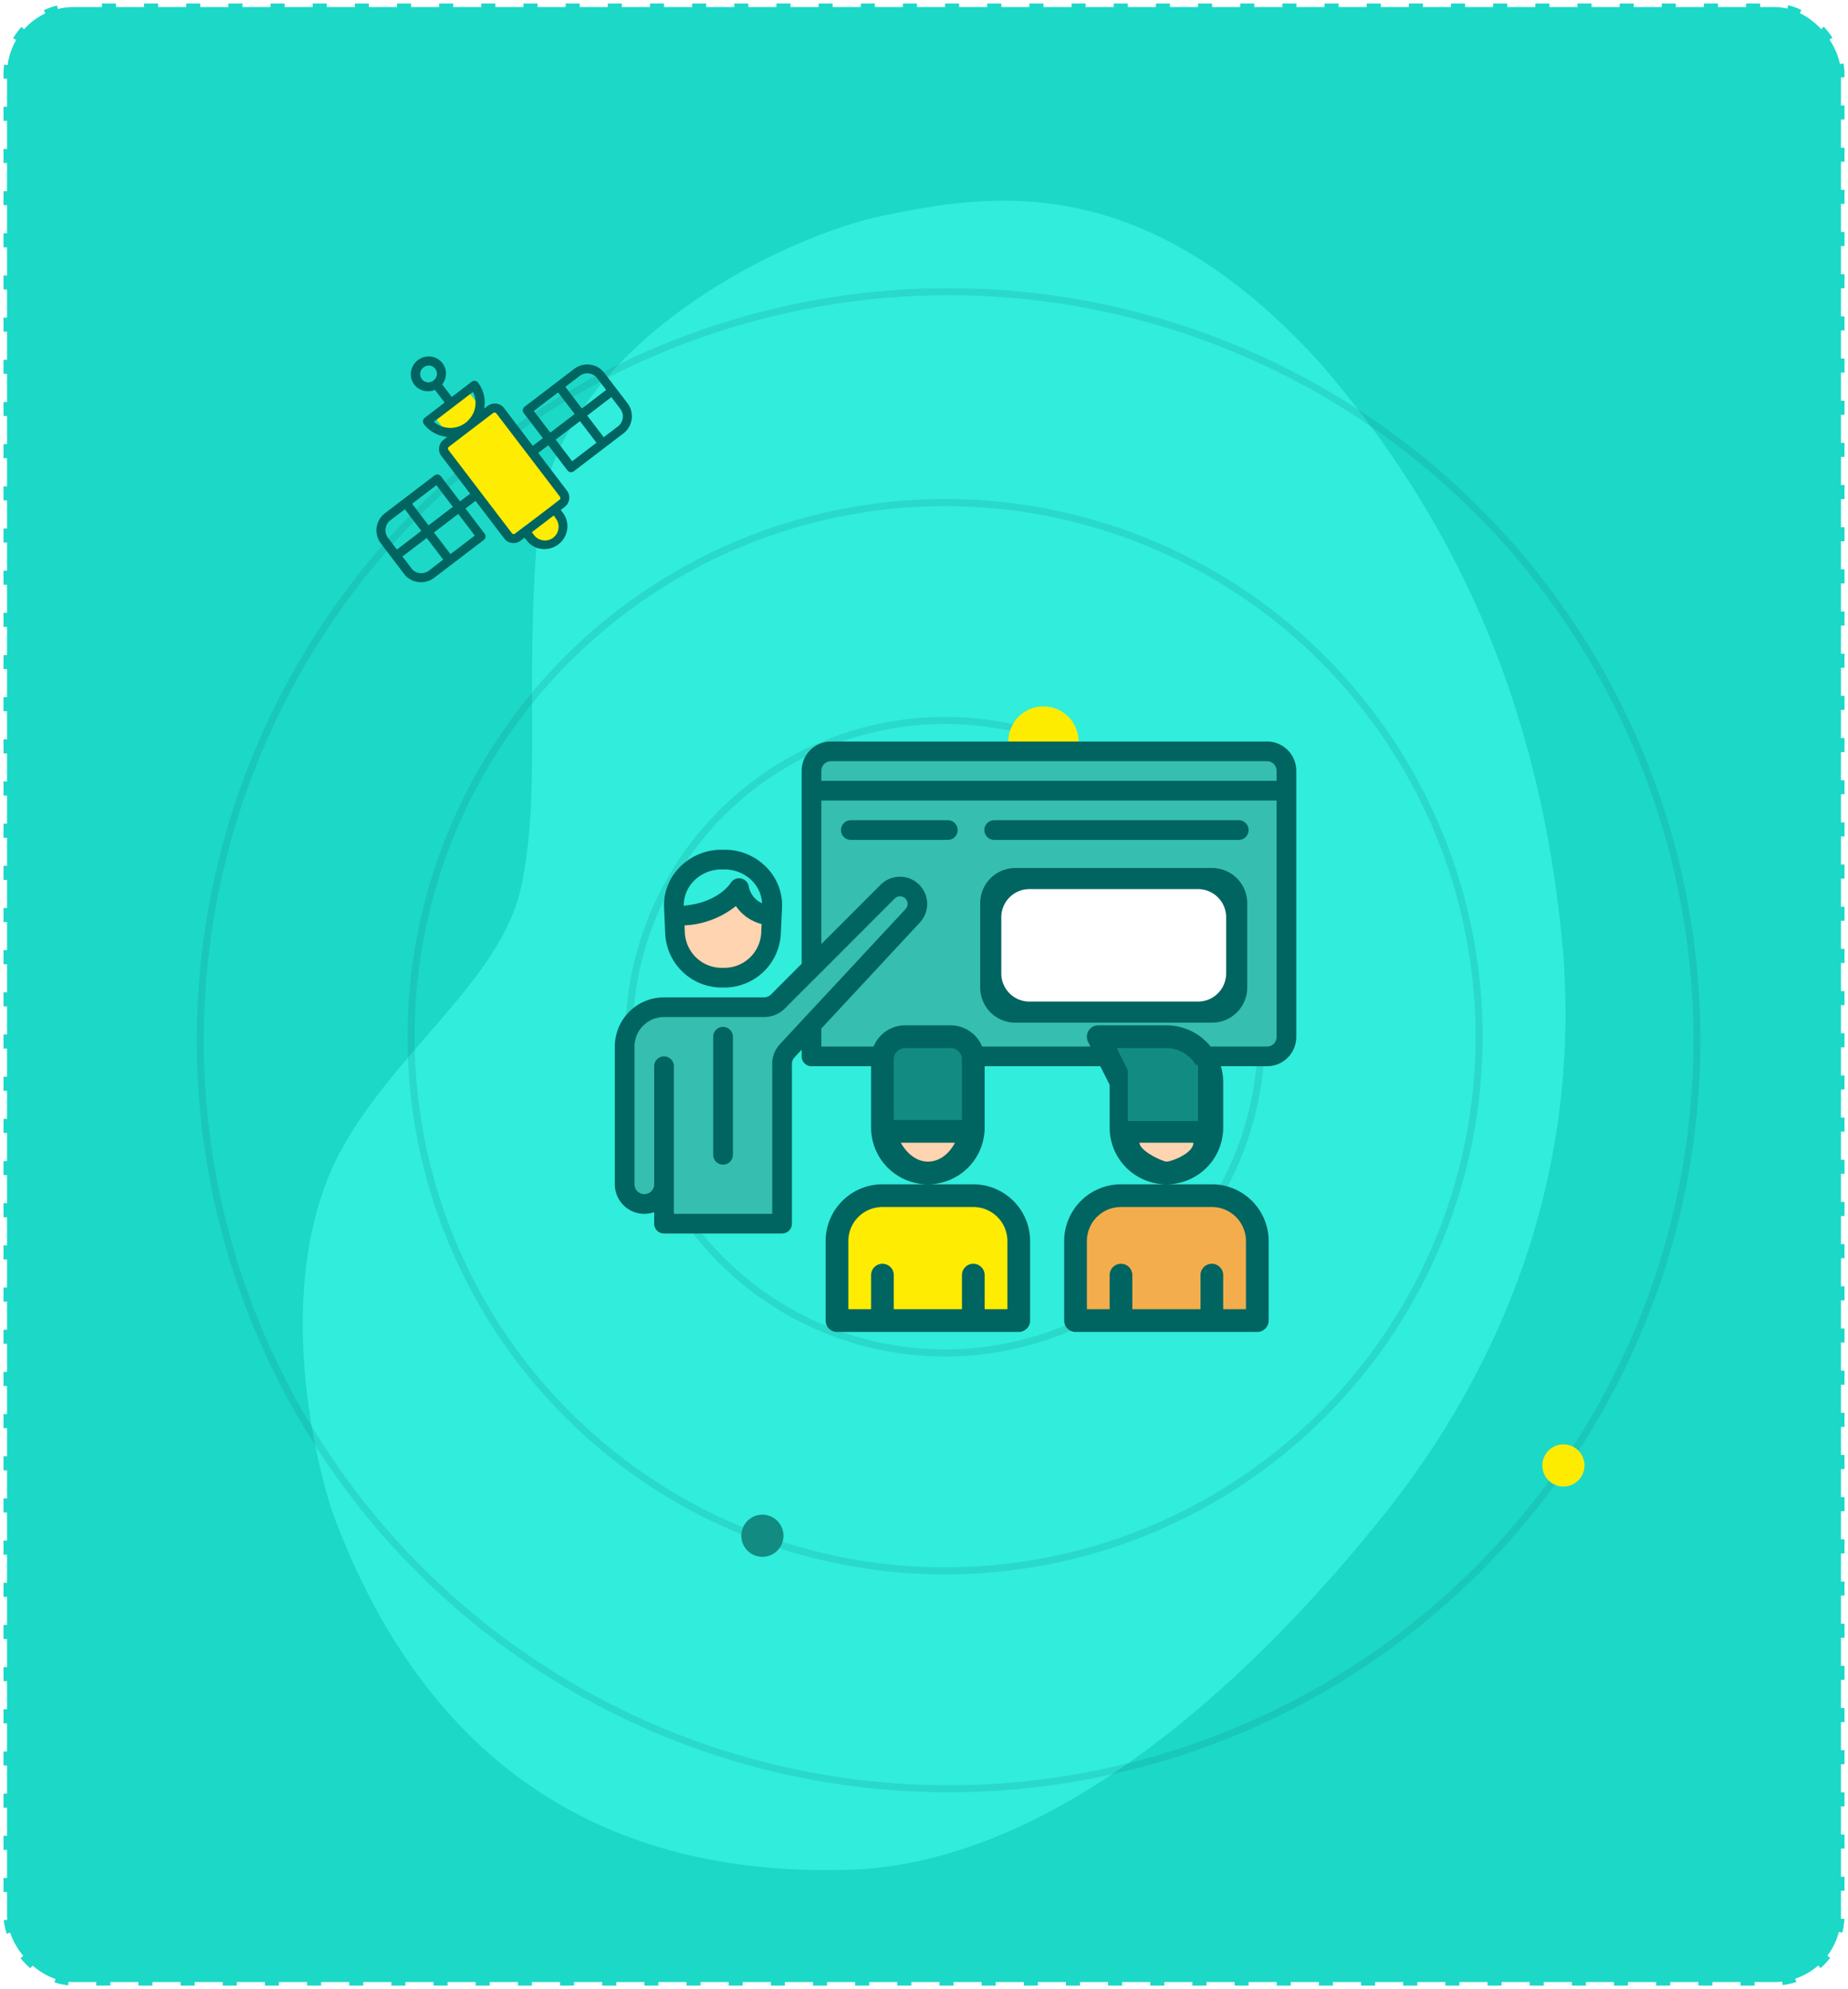<svg xmlns="http://www.w3.org/2000/svg" xmlns:xlink="http://www.w3.org/1999/xlink" id="&#x413;&#x440;&#x443;&#x43F;&#x43F;&#x430;_5" data-name="&#x413;&#x440;&#x443;&#x43F;&#x43F;&#x430; 5" width="263" height="283" viewBox="0 0 263 283"><defs><style>      .cls-1 {        fill: #1cd8c7;        stroke: #fff;        stroke-dasharray: 4 2;      }      .cls-1, .cls-3 {        stroke-width: 1px;      }      .cls-2 {        fill: #30eddc;      }      .cls-11, .cls-13, .cls-14, .cls-2, .cls-7, .cls-8 {        fill-rule: evenodd;      }      .cls-3 {        fill: none;        stroke: #128b83;        opacity: 0.2;      }      .cls-4, .cls-5 {        fill: #fdec00;      }      .cls-4 {        filter: url(#filter);      }      .cls-5 {        filter: url(#filter-2);      }      .cls-14, .cls-6 {        fill: #128b83;      }      .cls-7, .cls-9 {        fill: #feec02;      }      .cls-7 {        filter: url(#filter-3);      }      .cls-8 {        fill: #006460;      }      .cls-10 {        fill: #f3ad4d;      }      .cls-11 {        fill: #ffd4b0;      }      .cls-12, .cls-13 {        fill: #36beb0;      }      .cls-15 {        fill: #fff;      }    </style><filter id="filter" x="143.5" y="100.5" width="10" height="10" filterUnits="userSpaceOnUse"></filter><filter id="filter-2" x="219.5" y="205.5" width="6" height="6" filterUnits="userSpaceOnUse"></filter><filter id="filter-3" x="1329.44" y="1850.28" width="18.72" height="21.5" filterUnits="userSpaceOnUse"></filter></defs><rect id="Rounded_Rectangle_11_copy_2" data-name="Rounded Rectangle 11 copy 2" class="cls-1" x="0.5" y="0.5" width="262" height="282" rx="10" ry="10"></rect><g id="Back_" data-name="Back   "><path id="Shape_5_copy_4" data-name="Shape 5 copy 4" class="cls-2" d="M1341.68,1920.65c2.95-13.96.39-28.82,2.41-51.26,2.36-25.32,34.52-41.27,49.28-44.25s36.92-7.05,62.48,21.56c17.46,20.43,30.9,46.24,34.12,83.46,2.43,32.22-9.09,59.24-25.4,79.71s-45.24,49.73-76.32,50.66-59.15-11.74-73.6-51.31c-4.87-15.94-6.42-36.68,1.35-50.99S1338.85,1933.86,1341.68,1920.65Z" transform="translate(-1267.5 -1794.5)"></path><circle class="cls-3" cx="134.5" cy="147.5" r="45"></circle><circle id="Ellipse_4_copy" data-name="Ellipse 4 copy" class="cls-3" cx="134.5" cy="147.5" r="76"></circle><circle id="Ellipse_4_copy_2" data-name="Ellipse 4 copy 2" class="cls-3" cx="135" cy="148" r="106.5"></circle><circle class="cls-4" cx="148.5" cy="105.5" r="5"></circle><circle id="Ellipse_5_copy" data-name="Ellipse 5 copy" class="cls-5" cx="222.5" cy="208.5" r="3"></circle><circle id="Ellipse_5_copy_2" data-name="Ellipse 5 copy 2" class="cls-6" cx="108.5" cy="218.5" r="3"></circle><path class="cls-7" d="M1338.22,1852.25l9.7,12.72-1.59,1.21,1.82,2.39-0.98,2.01-1.6,1.21-1.4-.19-1.82-2.39-2.38,1.82-9.7-12.72,1.59-1.21-2.43-3.18,4.77-3.64,2.43,3.18Z" transform="translate(-1267.5 -1794.5)"></path><path id="Forma_1" data-name="Forma 1" class="cls-8" d="M1351.53,1846.4l-0.05-.02a3.113,3.113,0,0,0-2.28.62l-7.03,5.36h-0.01a0.651,0.651,0,0,0-.13.9l2.73,3.58-1.44,1.09-4.1-5.39a1.632,1.632,0,0,0-1.09-.61,1.716,1.716,0,0,0-1.22.32l-0.51.39,0.03-.18a4.641,4.641,0,0,0-.91-3.53,0.636,0.636,0,0,0-.9-0.11l-2.83,2.16-1.36-1.79a2.635,2.635,0,0,0,.51-1.19v-0.01a2.421,2.421,0,0,0-2.1-2.75,2.546,2.546,0,0,0-2.84,2.12,2.4,2.4,0,0,0,2.07,2.78l0.05,0.01a2.55,2.55,0,0,0,1.28-.18l1.38,1.81-2.83,2.16a0.638,0.638,0,0,0-.13.89,4.706,4.706,0,0,0,3.17,1.81l0.18,0.02-0.53.4a1.649,1.649,0,0,0-.63,1.03l-0.01.05a1.579,1.579,0,0,0,.3,1.21l4.11,5.39-1.44,1.1-2.73-3.59h-0.01a0.635,0.635,0,0,0-.9-0.1l-7.03,5.36a3.055,3.055,0,0,0-.62,4.27l3.33,4.38a3.009,3.009,0,0,0,2.02,1.15,3.113,3.113,0,0,0,2.28-.62l7.03-5.36a0.633,0.633,0,0,0,.13-0.9l-2.73-3.58,1.44-1.09,4.11,5.39a1.54,1.54,0,0,0,1.08.6,1.626,1.626,0,0,0,1.22-.32l0.57-.43,0.3,0.39a3.117,3.117,0,0,0,2.12,1.21h0.02a3.276,3.276,0,0,0,3.62-2.77,3.158,3.158,0,0,0-.61-2.36l-0.31-.41,0.56-.43a1.632,1.632,0,0,0,.63-1.03l0.01-.06a1.589,1.589,0,0,0-.3-1.21l-4.1-5.39,1.43-1.09,2.74,3.59h0a0.644,0.644,0,0,0,.9.1l7.03-5.36a3.068,3.068,0,0,0,.62-4.28l-3.33-4.36A2.906,2.906,0,0,0,1351.53,1846.4Zm-20.95,27.72-2.04,1.57a1.846,1.846,0,0,1-1.32.35,1.668,1.668,0,0,1-1.16-.68l-1.29-1.68,3.46-2.64Zm-3.12-4.09-3.47,2.66-1.28-1.68a1.79,1.79,0,0,1,.36-2.5l2.05-1.55Zm7.61,0.67-3.46,2.64-2.35-3.08,3.46-2.64Zm-3.12-4.09-3.46,2.64-2.34-3.08,3.46-2.64Zm-3.65-17.72-0.04-.01a1.166,1.166,0,0,1-.95-1.29,1.241,1.241,0,0,1,1.34-1.08,1.171,1.171,0,0,1,1.02,1.33A1.244,1.244,0,0,1,1328.3,1848.89Zm0.95,5.62,2.79-2.13,2.78-2.12a3.524,3.524,0,0,1-.57,3.93A3.566,3.566,0,0,1,1329.25,1854.51Zm17.35,13.76a1.948,1.948,0,0,1-3.1,2.36l-0.31-.41,3.12-2.38Zm0.58-3.11a0.41,0.41,0,0,1,.07.26,0.345,0.345,0,0,1-.14.21l-6.27,4.78a0.34,0.34,0,0,1-.5-0.06l-9.02-11.83a0.33,0.33,0,0,1-.06-0.26,0.3,0.3,0,0,1,.13-0.2l6.29-4.8a0.361,0.361,0,0,1,.25-0.06,0.334,0.334,0,0,1,.23.14Zm5.21-7.67-3.46,2.64-2.35-3.08,3.46-2.63Zm-3.11-4.08-3.46,2.64-2.35-3.08,3.46-2.64Zm6.51-.72a1.78,1.78,0,0,1-.36,2.49l-2.01,1.53-2.35-3.08,3.44-2.63Zm-2.02-2.71-3.46,2.64-2.35-3.08,2.03-1.55a1.8,1.8,0,0,1,1.32-.36l0.04,0.01a1.675,1.675,0,0,1,1.13.66l1.29,1.68h0Z" transform="translate(-1267.5 -1794.5)"></path></g><g id="Icon"><rect class="cls-9" x="119.5" y="171.5" width="25" height="16"></rect><rect id="Rectangle_7_copy" data-name="Rectangle 7 copy" class="cls-10" x="153.5" y="171.5" width="25" height="16"></rect><path class="cls-11" d="M1396.5,1955h5a2.5,2.5,0,0,1,0,5h-5A2.5,2.5,0,0,1,1396.5,1955Zm34.5,1h5a2,2,0,0,1,0,4h-5A2,2,0,0,1,1431,1956Zm-58-34c1.55-.29,1.41,1.23,2,2,0.75,0.98,2,1.49,2,3.5a6.5,6.5,0,0,1-6.5,6.5c-3.59,0-6.71-4.02-7.14-7.58-0.24-1.98,5.6-3.75,4.64-2.42C1367.34,1924.92,1370.82,1922.4,1373,1922Z" transform="translate(-1267.5 -1794.5)"></path><rect class="cls-12" x="115.5" y="106.5" width="67" height="44"></rect><path class="cls-13" d="M1360,1938h15c0.59,0,19.49-17.23,20-17,0.42,0.19,5.07.01,3,3-4.67,6.73-19,19.88-19,21v23c0,2.21-1.79,1-4,1h-11.77c-0.96,0,.14-3-0.64-3H1360a4,4,0,0,1-4-4v-20A4,4,0,0,1,1360,1938Z" transform="translate(-1267.5 -1794.5)"></path><path id="Rounded_Rectangle_9_copy" data-name="Rounded Rectangle 9 copy" class="cls-14" d="M1397,1942h5a4,4,0,0,1,4,4v6a4,4,0,0,1-4,4h-5a4,4,0,0,1-4-4v-6A4,4,0,0,1,1397,1942Zm31,0h9a2.006,2.006,0,0,1,2,2v10a2.006,2.006,0,0,1-2,2h-9a2.006,2.006,0,0,1-2-2v-10A2.006,2.006,0,0,1,1428,1942Z" transform="translate(-1267.5 -1794.5)"></path><rect id="Rounded_Rectangle_9" data-name="Rounded Rectangle 9" class="cls-15" x="141.5" y="124.5" width="35" height="20" rx="4" ry="4"></rect><path class="cls-8" d="M1447.85,1946.2h-6.6a8.019,8.019,0,0,1,.33,2.26v6.46a8.08,8.08,0,0,1-16.16,0v-6.08l-1.33-2.64h-16.46v8.72a8.08,8.08,0,0,1-16.16,0v-8.72h-8.48a1.4,1.4,0,0,1-1.4-1.4v-0.96l-1.02,1.1a1.378,1.378,0,0,0-.37.96v22.7a1.4,1.4,0,0,1-1.4,1.4H1362a1.4,1.4,0,0,1-1.4-1.4v-1.64a4.2,4.2,0,0,1-5.6-3.96v-19.6a7,7,0,0,1,7-7h14.24a1.427,1.427,0,0,0,.99-0.41l4.36-4.37V1904.2a4.178,4.178,0,0,1,4.13-4.2h62.13a4.165,4.165,0,0,1,4.13,4.2V1942A4.165,4.165,0,0,1,1447.85,1946.2Zm-14.35,13.57c0.72,0,3.84-1.17,3.84-2.69h-7.67C1429.67,1958.27,1433,1959.77,1433.5,1959.77Zm-5.5-12.99V1954h10v-7.16h0.07c-0.02-.05-0.05-0.1-0.07-0.16V1946h-0.33a4.893,4.893,0,0,0-4.17-2.39h-7.08Zm-28.45,12.99c2.63,0,3.85-2.69,3.85-2.69h-7.7S1397.05,1959.77,1399.55,1959.77Zm-4.85-5.92h9.7v-8.62a1.62,1.62,0,0,0-1.62-1.62h-6.46a1.62,1.62,0,0,0-1.62,1.62v8.62Zm-13.28-18.1-2.21,2.22a4.2,4.2,0,0,1-2.97,1.23H1362a4.2,4.2,0,0,0-4.2,4.2V1963a1.4,1.4,0,1,0,2.8,0v-16.8a1.4,1.4,0,1,1,2.8,0v21h14v-21.3a4.123,4.123,0,0,1,1.12-2.86l2.9-3.13,3.33-3.57,11.57-12.44c0-.01.01-0.01,0.01-0.02a1.075,1.075,0,1,0-1.5-1.54l-10.25,10.26Zm67.76-31.55a1.364,1.364,0,0,0-1.33-1.4h-62.13a1.377,1.377,0,0,0-1.33,1.4v1.4h64.79v-1.4Zm0,4.2h-64.79v20.42l8.46-8.46a3.875,3.875,0,0,1,5.48,5.48l-13.94,14.99v2.57h7.44a4.849,4.849,0,0,1,4.49-3.02h6.46a4.849,4.849,0,0,1,4.49,3.02h15.42l-0.34-.68a1.618,1.618,0,0,1,1.45-2.34h9.7a8.09,8.09,0,0,1,6.29,3.02h8.06a1.364,1.364,0,0,0,1.33-1.4v-33.6Zm-5.39,5.6h-34.8a1.4,1.4,0,1,1,0-2.8h34.8A1.4,1.4,0,1,1,1443.79,1914Zm-31.79,4h28a5,5,0,0,1,5,5v12a5,5,0,0,1-5,5h-28a5,5,0,0,1-5-5v-12A5,5,0,0,1,1412,1918Zm-2,15a4,4,0,0,0,4,4h24a4,4,0,0,0,4-4v-8a4,4,0,0,0-4-4h-24a4,4,0,0,0-4,4v8Zm-7.61-19h-13.8a1.4,1.4,0,1,1,0-2.8h13.8A1.4,1.4,0,1,1,1402.39,1914Zm-31.99,46.2a1.4,1.4,0,0,1-1.4-1.4V1942a1.4,1.4,0,1,1,2.8,0v16.8A1.4,1.4,0,0,1,1370.4,1960.2Zm77.65,10.88v11.3a1.613,1.613,0,0,1-1.62,1.62h-25.86a1.613,1.613,0,0,1-1.62-1.62v-11.3a8.09,8.09,0,0,1,8.08-8.08h12.94A8.083,8.083,0,0,1,1448.05,1971.08Zm-21.02-4.85a4.848,4.848,0,0,0-4.85,4.85v9.69h3.24v-4.85a1.615,1.615,0,0,1,3.23,0v4.85h9.7v-4.85a1.615,1.615,0,0,1,3.23,0v4.85h3.24v-9.69a4.848,4.848,0,0,0-4.85-4.85h-12.94Zm-12.93,4.85v11.3a1.613,1.613,0,0,1-1.62,1.62h-25.86a1.613,1.613,0,0,1-1.62-1.62v-11.3a8.09,8.09,0,0,1,8.08-8.08h12.94A8.09,8.09,0,0,1,1414.1,1971.08Zm-21.02-4.85a4.848,4.848,0,0,0-4.85,4.85v9.69h3.24v-4.85a1.615,1.615,0,0,1,3.23,0v4.85h9.7v-4.85a1.615,1.615,0,0,1,3.23,0v4.85h3.24v-9.69a4.848,4.848,0,0,0-4.85-4.85h-12.94ZM1370.45,1935h-0.11a8.053,8.053,0,0,1-8.17-7.59l-0.16-3.76a7.676,7.676,0,0,1,2.17-5.71,8.287,8.287,0,0,1,6-2.54h0.43a8.293,8.293,0,0,1,6.01,2.54,7.724,7.724,0,0,1,2.18,5.71l-0.18,3.76A8.04,8.04,0,0,1,1370.45,1935Zm-5.48-7.7a5.254,5.254,0,0,0,5.37,4.9h0.11a5.257,5.257,0,0,0,5.38-4.9l0.06-1.33a6.334,6.334,0,0,1-3.66-2.56,12.639,12.639,0,0,1-7.31,2.75Zm9.63-7.42a5.559,5.559,0,0,0-3.99-1.68h-0.43a5.52,5.52,0,0,0-3.98,1.68,4.949,4.949,0,0,0-1.39,3.48c4.9-.42,6.64-3.17,6.66-3.2a1.377,1.377,0,0,1,1.48-.67,1.391,1.391,0,0,1,1.12,1.19,3.3,3.3,0,0,0,1.89,2.34A4.94,4.94,0,0,0,1374.6,1919.88Z" transform="translate(-1267.5 -1794.5)"></path></g></svg>